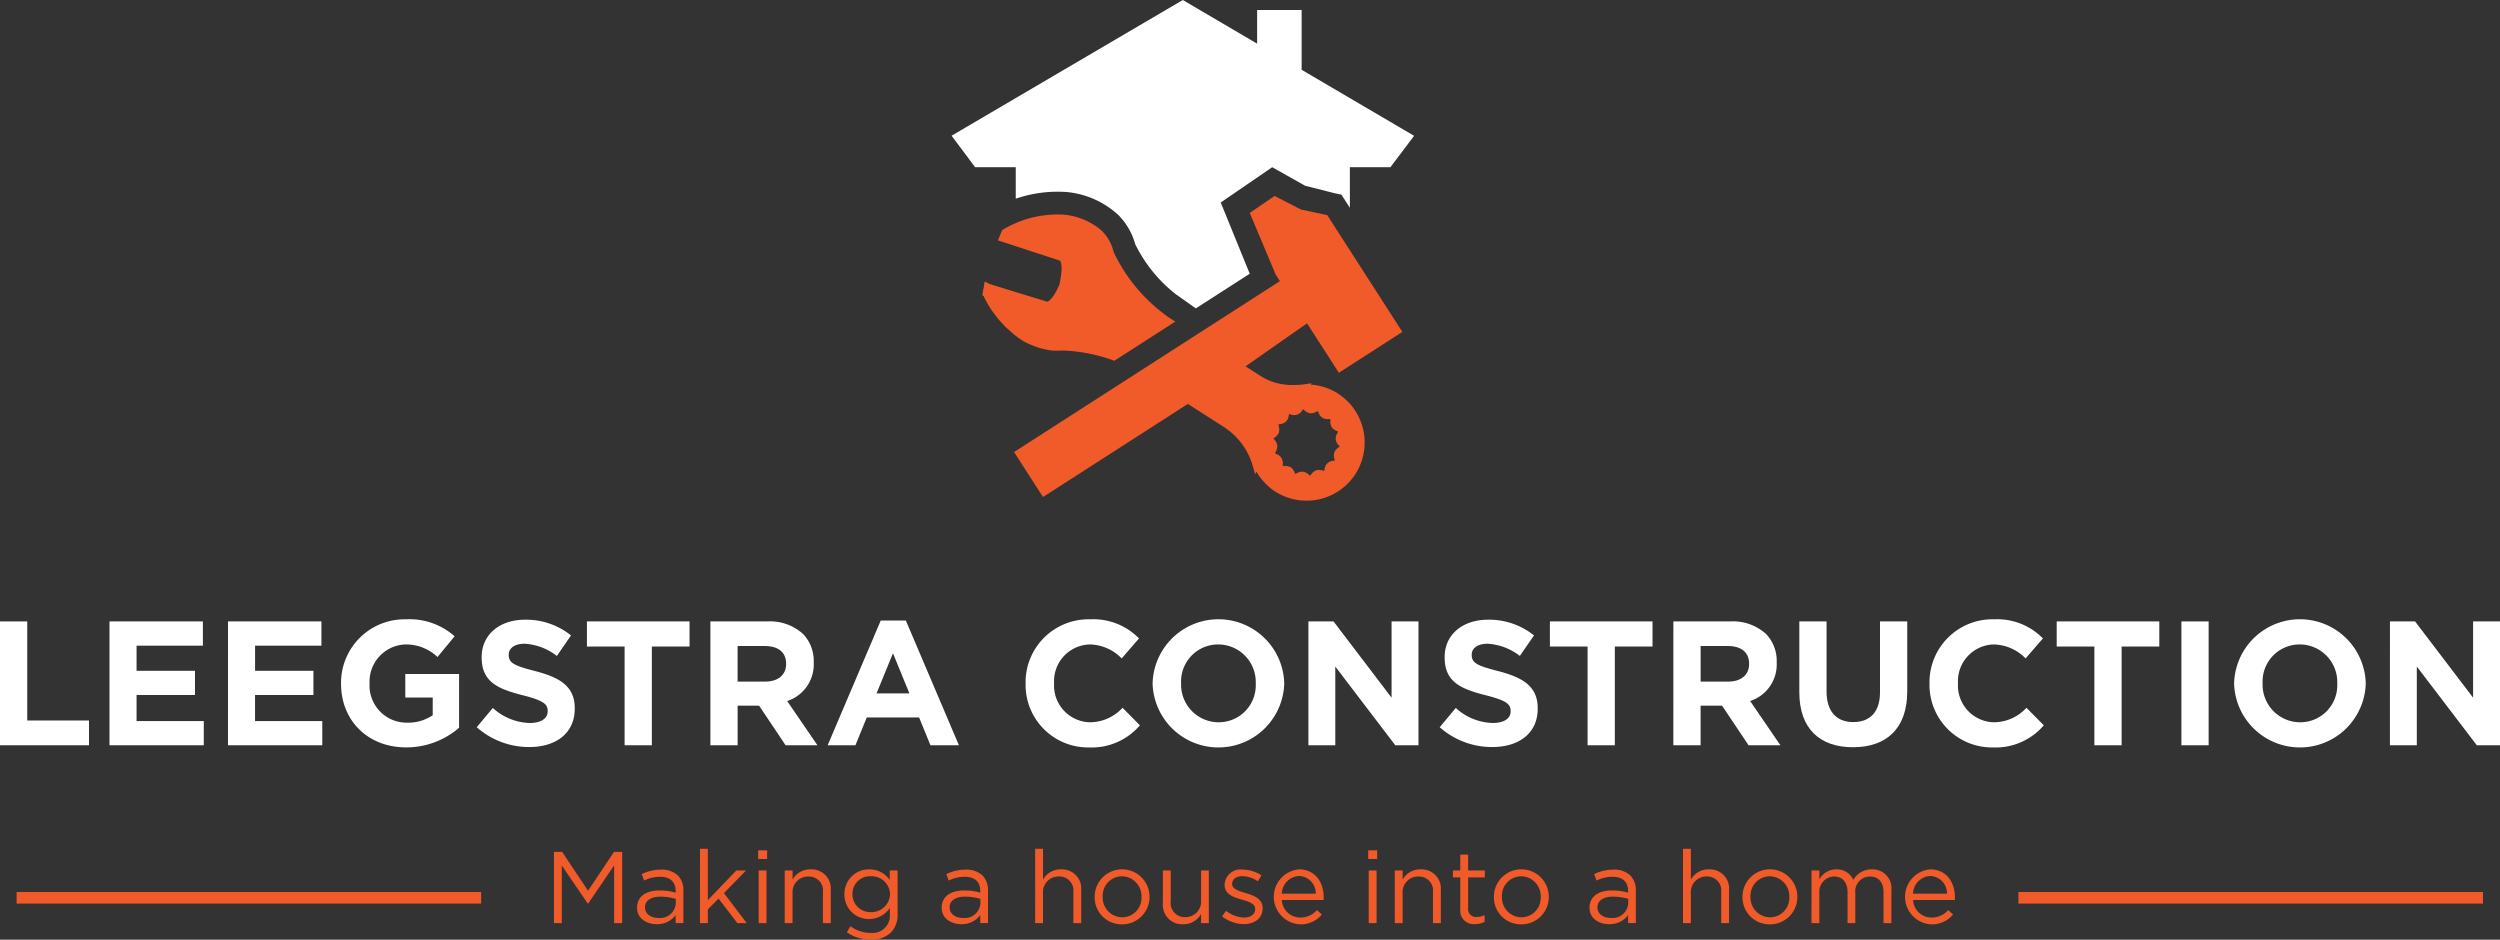 <?xml version="1.0" encoding="UTF-8"?> <svg xmlns="http://www.w3.org/2000/svg" width="350" height="131.549" viewBox="0 0 350 131.549"><rect x="0" y="0" width="350" height="131.549" fill="#333333" stroke="none"/><g id="Group_14" data-name="Group 14" transform="translate(-54.805 -304.784)"><g id="Group_8" data-name="Group 8" transform="translate(132.359 423.615)"><path id="Path_51" data-name="Path 51" d="M158.149,463.7h1.14l3.635,5.446,3.636-5.446H167.7v9.979h-1.126V465.6l-3.636,5.346h-.056l-3.635-5.331v8.069h-1.1Z" transform="translate(-158.149 -463.274)" fill="#f15a29"></path><path id="Path_52" data-name="Path 52" d="M173.653,472.372v-.028c0-1.582,1.282-2.409,3.15-2.409a7.72,7.72,0,0,1,2.252.314v-.227c0-1.312-.8-2-2.181-2a5.139,5.139,0,0,0-2.239.528l-.328-.9a6.053,6.053,0,0,1,2.681-.627,3.27,3.27,0,0,1,2.38.813,2.917,2.917,0,0,1,.77,2.167v4.5h-1.084v-1.1a3.23,3.23,0,0,1-2.651,1.255C175.021,474.668,173.653,473.884,173.653,472.372Zm5.417-.57v-.685a7.57,7.57,0,0,0-2.152-.314c-1.369,0-2.153.6-2.153,1.484v.028c0,.927.855,1.469,1.854,1.469A2.2,2.2,0,0,0,179.07,471.8Z" transform="translate(-162.018 -464.104)" fill="#f15a29"></path><path id="Path_53" data-name="Path 53" d="M185.394,463.132h1.1v7.186l3.977-4.148h1.369l-3.093,3.165,3.193,4.206h-1.312l-2.637-3.436-1.5,1.511v1.925h-1.1Z" transform="translate(-164.948 -463.132)" fill="#f15a29"></path><path id="Path_54" data-name="Path 54" d="M196.243,463.417H197.5v1.212h-1.255Zm.071,2.823h1.1v7.37h-1.1Z" transform="translate(-167.656 -463.203)" fill="#f15a29"></path><path id="Path_55" data-name="Path 55" d="M201.2,467.127h1.1v1.283a2.789,2.789,0,0,1,2.523-1.44,2.692,2.692,0,0,1,2.823,2.951V474.5h-1.1v-4.305a1.964,1.964,0,0,0-2.039-2.224,2.168,2.168,0,0,0-2.209,2.309v4.22h-1.1Z" transform="translate(-168.893 -464.09)" fill="#f15a29"></path><path id="Path_56" data-name="Path 56" d="M212.678,475.78l.5-.856a4.708,4.708,0,0,0,2.837.941,2.423,2.423,0,0,0,2.68-2.624v-.869a3.5,3.5,0,0,1-2.894,1.553,3.408,3.408,0,0,1-3.464-3.45v-.029a3.422,3.422,0,0,1,3.464-3.478,3.457,3.457,0,0,1,2.88,1.482v-1.325h1.1v6.087a3.551,3.551,0,0,1-.941,2.609,3.876,3.876,0,0,1-2.809.984A5.779,5.779,0,0,1,212.678,475.78Zm6.045-5.318v-.029a2.582,2.582,0,0,0-2.708-2.495,2.438,2.438,0,0,0-2.552,2.48v.029a2.494,2.494,0,0,0,2.552,2.509A2.6,2.6,0,0,0,218.723,470.463Z" transform="translate(-171.672 -464.09)" fill="#f15a29"></path><path id="Path_57" data-name="Path 57" d="M230.481,472.372v-.028c0-1.582,1.283-2.409,3.15-2.409a7.72,7.72,0,0,1,2.252.314v-.227c0-1.312-.8-2-2.181-2a5.139,5.139,0,0,0-2.239.528l-.328-.9a6.053,6.053,0,0,1,2.681-.627,3.27,3.27,0,0,1,2.38.813,2.917,2.917,0,0,1,.77,2.167v4.5h-1.084v-1.1a3.23,3.23,0,0,1-2.651,1.255C231.849,474.668,230.481,473.884,230.481,472.372Zm5.417-.57v-.685a7.566,7.566,0,0,0-2.152-.314c-1.369,0-2.153.6-2.153,1.484v.028c0,.927.856,1.469,1.854,1.469A2.2,2.2,0,0,0,235.9,471.8Z" transform="translate(-176.2 -464.104)" fill="#f15a29"></path><path id="Path_58" data-name="Path 58" d="M247.922,463.132h1.1v4.32a2.789,2.789,0,0,1,2.523-1.44,2.692,2.692,0,0,1,2.823,2.951v4.576h-1.1v-4.305a1.964,1.964,0,0,0-2.039-2.224,2.168,2.168,0,0,0-2.209,2.309v4.22h-1.1Z" transform="translate(-180.552 -463.132)" fill="#f15a29"></path><path id="Path_59" data-name="Path 59" d="M259.018,470.848v-.029a3.842,3.842,0,0,1,7.684-.029v.029a3.826,3.826,0,0,1-3.863,3.849A3.776,3.776,0,0,1,259.018,470.848Zm6.558,0v-.029a2.789,2.789,0,0,0-2.738-2.88,2.719,2.719,0,0,0-2.694,2.85v.029a2.764,2.764,0,0,0,2.723,2.865A2.719,2.719,0,0,0,265.576,470.848Z" transform="translate(-183.321 -464.09)" fill="#f15a29"></path><path id="Path_60" data-name="Path 60" d="M271.748,471.754v-4.575h1.1v4.305a1.965,1.965,0,0,0,2.039,2.224,2.177,2.177,0,0,0,2.21-2.31v-4.22h1.083v7.37h-1.083v-1.283a2.808,2.808,0,0,1-2.524,1.44A2.693,2.693,0,0,1,271.748,471.754Z" transform="translate(-186.498 -464.142)" fill="#f15a29"></path><path id="Path_61" data-name="Path 61" d="M282.787,473.565l.556-.784a4.307,4.307,0,0,0,2.552.941c.884,0,1.526-.455,1.526-1.169v-.029c0-.741-.87-1.026-1.839-1.3-1.155-.328-2.437-.727-2.437-2.082v-.029a2.23,2.23,0,0,1,2.509-2.109,5.04,5.04,0,0,1,2.652.813l-.5.826a4.169,4.169,0,0,0-2.182-.713c-.87,0-1.425.457-1.425,1.069v.029c0,.7.913.97,1.9,1.269,1.141.341,2.367.784,2.367,2.11v.029c0,1.4-1.155,2.209-2.624,2.209A5.065,5.065,0,0,1,282.787,473.565Z" transform="translate(-189.253 -464.099)" fill="#f15a29"></path><path id="Path_62" data-name="Path 62" d="M296.164,473.713a3.048,3.048,0,0,0,2.323-1.041l.685.614a3.807,3.807,0,0,1-3.037,1.382,3.858,3.858,0,0,1-.143-7.7c2.181,0,3.436,1.739,3.436,3.906,0,.1,0,.214-.013.384H293.57A2.575,2.575,0,0,0,296.164,473.713Zm2.153-3.336a2.421,2.421,0,0,0-2.353-2.481,2.544,2.544,0,0,0-2.395,2.481Z" transform="translate(-191.667 -464.09)" fill="#f15a29"></path><path id="Path_63" data-name="Path 63" d="M310.052,463.417h1.254v1.212h-1.254Zm.071,2.823h1.1v7.37h-1.1Z" transform="translate(-196.057 -463.203)" fill="#f15a29"></path><path id="Path_64" data-name="Path 64" d="M315.01,467.127h1.1v1.283a2.79,2.79,0,0,1,2.523-1.44,2.692,2.692,0,0,1,2.823,2.951V474.5h-1.1v-4.305a1.964,1.964,0,0,0-2.039-2.224,2.168,2.168,0,0,0-2.209,2.309v4.22h-1.1Z" transform="translate(-197.294 -464.09)" fill="#f15a29"></path><path id="Path_65" data-name="Path 65" d="M326.886,471.856v-4.447H325.86v-.97h1.026v-2.224h1.1v2.224h2.338v.97h-2.338v4.305a1.091,1.091,0,0,0,1.24,1.226,2.31,2.31,0,0,0,1.069-.257v.941a2.763,2.763,0,0,1-1.326.314A1.876,1.876,0,0,1,326.886,471.856Z" transform="translate(-200.002 -463.402)" fill="#f15a29"></path><path id="Path_66" data-name="Path 66" d="M333.5,470.848v-.029a3.842,3.842,0,0,1,7.685-.029v.029a3.827,3.827,0,0,1-3.864,3.849A3.776,3.776,0,0,1,333.5,470.848Zm6.558,0v-.029a2.789,2.789,0,0,0-2.738-2.88,2.719,2.719,0,0,0-2.694,2.85v.029a2.765,2.765,0,0,0,2.723,2.865A2.719,2.719,0,0,0,340.055,470.848Z" transform="translate(-201.908 -464.09)" fill="#f15a29"></path><path id="Path_67" data-name="Path 67" d="M351.338,472.372v-.028c0-1.582,1.282-2.409,3.15-2.409a7.72,7.72,0,0,1,2.252.314v-.227c0-1.312-.8-2-2.181-2a5.135,5.135,0,0,0-2.238.528l-.329-.9a6.052,6.052,0,0,1,2.681-.627,3.27,3.27,0,0,1,2.38.813,2.914,2.914,0,0,1,.771,2.167v4.5H356.74v-1.1a3.229,3.229,0,0,1-2.651,1.255C352.706,474.668,351.338,473.884,351.338,472.372Zm5.417-.57v-.685a7.576,7.576,0,0,0-2.153-.314c-1.368,0-2.152.6-2.152,1.484v.028c0,.927.855,1.469,1.853,1.469A2.2,2.2,0,0,0,356.755,471.8Z" transform="translate(-206.36 -464.104)" fill="#f15a29"></path><path id="Path_68" data-name="Path 68" d="M368.78,463.132h1.1v4.32a2.789,2.789,0,0,1,2.524-1.44,2.692,2.692,0,0,1,2.822,2.951v4.576h-1.1v-4.305a1.965,1.965,0,0,0-2.039-2.224,2.168,2.168,0,0,0-2.21,2.309v4.22h-1.1Z" transform="translate(-210.713 -463.132)" fill="#f15a29"></path><path id="Path_69" data-name="Path 69" d="M379.875,470.848v-.029a3.842,3.842,0,0,1,7.685-.029v.029a3.827,3.827,0,0,1-3.863,3.849A3.776,3.776,0,0,1,379.875,470.848Zm6.559,0v-.029a2.789,2.789,0,0,0-2.738-2.88A2.72,2.72,0,0,0,381,470.79v.029a2.765,2.765,0,0,0,2.723,2.865A2.72,2.72,0,0,0,386.434,470.848Z" transform="translate(-213.482 -464.09)" fill="#f15a29"></path><path id="Path_70" data-name="Path 70" d="M392.757,467.127h1.1v1.24a2.693,2.693,0,0,1,2.381-1.4,2.5,2.5,0,0,1,2.366,1.469,2.938,2.938,0,0,1,2.594-1.469,2.649,2.649,0,0,1,2.738,2.965V474.5h-1.1v-4.305c0-1.426-.713-2.224-1.911-2.224a2.064,2.064,0,0,0-2.039,2.281V474.5H397.8v-4.333c0-1.383-.727-2.2-1.9-2.2a2.136,2.136,0,0,0-2.052,2.323V474.5h-1.1Z" transform="translate(-216.697 -464.09)" fill="#f15a29"></path><path id="Path_71" data-name="Path 71" d="M413.924,473.713a3.051,3.051,0,0,0,2.324-1.041l.684.614a3.806,3.806,0,0,1-3.037,1.382,3.858,3.858,0,0,1-.142-7.7c2.181,0,3.435,1.739,3.435,3.906,0,.1,0,.214-.014.384H411.33A2.575,2.575,0,0,0,413.924,473.713Zm2.153-3.336a2.421,2.421,0,0,0-2.352-2.481,2.544,2.544,0,0,0-2.4,2.481Z" transform="translate(-221.054 -464.09)" fill="#f15a29"></path></g><g id="Group_9" data-name="Group 9" transform="translate(54.805 391.487)"><path id="Path_72" data-name="Path 72" d="M54.8,420.715H58.62v13.87h8.644v3.468H54.8Z" transform="translate(-54.805 -420.418)" fill="#fff"></path><path id="Path_73" data-name="Path 73" d="M75.232,420.715H88.309v3.393H79.022v3.518H87.2v3.393H79.022v3.641h9.411v3.393h-13.2Z" transform="translate(-59.903 -420.418)" fill="#fff"></path><path id="Path_74" data-name="Path 74" d="M97.342,420.715h13.077v3.393h-9.288v3.518H109.3v3.393h-8.173v3.641h9.411v3.393h-13.2Z" transform="translate(-65.42 -420.418)" fill="#fff"></path><path id="Path_75" data-name="Path 75" d="M118.428,429.335v-.049a8.9,8.9,0,0,1,9.09-8.966,9.522,9.522,0,0,1,6.812,2.377l-2.4,2.9a6.381,6.381,0,0,0-4.533-1.758,5.208,5.208,0,0,0-4.978,5.4v.05a5.2,5.2,0,0,0,5.252,5.5,6.086,6.086,0,0,0,3.591-1.04v-2.477h-3.839v-3.294h7.53V435.5a11.255,11.255,0,0,1-7.406,2.75C122.144,438.252,118.428,434.462,118.428,429.335Z" transform="translate(-70.682 -420.319)" fill="#fff"></path><path id="Path_76" data-name="Path 76" d="M143.74,435.444l2.254-2.7a7.957,7.957,0,0,0,5.177,2.106c1.56,0,2.5-.619,2.5-1.635v-.049c0-.966-.594-1.461-3.492-2.2-3.493-.891-5.746-1.857-5.746-5.3v-.05c0-3.146,2.527-5.226,6.068-5.226a10.037,10.037,0,0,1,6.44,2.2l-1.981,2.873a8.13,8.13,0,0,0-4.508-1.709c-1.461,0-2.229.669-2.229,1.511v.05c0,1.139.743,1.511,3.74,2.278,3.517.917,5.5,2.179,5.5,5.2v.049c0,3.443-2.625,5.375-6.365,5.375A11.033,11.033,0,0,1,143.74,435.444Z" transform="translate(-76.999 -420.335)" fill="#fff"></path><path id="Path_77" data-name="Path 77" d="M169.575,424.232H164.3v-3.517h14.366v3.517h-5.276v13.821h-3.814Z" transform="translate(-82.13 -420.418)" fill="#fff"></path><path id="Path_78" data-name="Path 78" d="M187.333,420.715h7.925a6.906,6.906,0,0,1,5.053,1.759,5.442,5.442,0,0,1,1.487,3.962v.049a5.385,5.385,0,0,1-3.715,5.375l4.236,6.192h-4.458l-3.715-5.547h-3v5.547h-3.814Zm7.678,8.421c1.857,0,2.923-.991,2.923-2.452v-.05c0-1.635-1.139-2.476-3-2.476h-3.79v4.978Z" transform="translate(-87.878 -420.418)" fill="#fff"></path><path id="Path_79" data-name="Path 79" d="M216.641,420.55h3.517l7.43,17.461H223.6l-1.585-3.888h-7.331l-1.586,3.888h-3.888Zm4.013,10.2-2.3-5.622-2.3,5.622Z" transform="translate(-93.338 -420.377)" fill="#fff"></path><path id="Path_80" data-name="Path 80" d="M246.138,429.335v-.049a8.812,8.812,0,0,1,9.041-8.966,8.943,8.943,0,0,1,6.836,2.675l-2.428,2.8a6.4,6.4,0,0,0-4.433-1.956,5.137,5.137,0,0,0-5.029,5.4v.05a5.149,5.149,0,0,0,5.029,5.448,6.254,6.254,0,0,0,4.557-2.031l2.428,2.452a8.864,8.864,0,0,1-7.108,3.1A8.752,8.752,0,0,1,246.138,429.335Z" transform="translate(-102.553 -420.319)" fill="#fff"></path><path id="Path_81" data-name="Path 81" d="M269.831,429.335v-.049a9.218,9.218,0,0,1,18.428-.05v.05a9.218,9.218,0,0,1-18.428.049Zm14.44,0v-.049a5.267,5.267,0,0,0-5.251-5.449,5.185,5.185,0,0,0-5.2,5.4v.05a5.267,5.267,0,0,0,5.25,5.448A5.185,5.185,0,0,0,284.271,429.335Z" transform="translate(-108.466 -420.319)" fill="#fff"></path><path id="Path_82" data-name="Path 82" d="M298.9,420.715h3.517l8.124,10.675V420.715h3.766v17.338h-3.245l-8.4-11.022v11.022H298.9Z" transform="translate(-115.721 -420.418)" fill="#fff"></path><path id="Path_83" data-name="Path 83" d="M323.39,435.444l2.254-2.7a7.955,7.955,0,0,0,5.177,2.106c1.56,0,2.5-.619,2.5-1.635v-.049c0-.966-.594-1.461-3.492-2.2-3.492-.891-5.746-1.857-5.746-5.3v-.05c0-3.146,2.526-5.226,6.068-5.226a10.035,10.035,0,0,1,6.44,2.2l-1.981,2.873a8.132,8.132,0,0,0-4.508-1.709c-1.461,0-2.229.669-2.229,1.511v.05c0,1.139.743,1.511,3.739,2.278,3.517.917,5.5,2.179,5.5,5.2v.049c0,3.443-2.625,5.375-6.365,5.375A11.033,11.033,0,0,1,323.39,435.444Z" transform="translate(-121.832 -420.335)" fill="#fff"></path><path id="Path_84" data-name="Path 84" d="M349.224,424.232h-5.276v-3.517h14.366v3.517h-5.275v13.821h-3.815Z" transform="translate(-126.962 -420.418)" fill="#fff"></path><path id="Path_85" data-name="Path 85" d="M366.983,420.715h7.926a6.906,6.906,0,0,1,5.053,1.759,5.439,5.439,0,0,1,1.486,3.962v.049a5.384,5.384,0,0,1-3.715,5.375l4.235,6.192h-4.458l-3.715-5.547h-3v5.547h-3.815Zm7.678,8.421c1.858,0,2.923-.991,2.923-2.452v-.05c0-1.635-1.14-2.476-3-2.476H370.8v4.978Z" transform="translate(-132.711 -420.418)" fill="#fff"></path><path id="Path_86" data-name="Path 86" d="M390.479,430.622v-9.907h3.814v9.808c0,2.824,1.412,4.285,3.74,4.285s3.741-1.412,3.741-4.161v-9.932h3.814V430.5c0,5.251-2.948,7.827-7.6,7.827S390.479,435.725,390.479,430.622Z" transform="translate(-138.574 -420.418)" fill="#fff"></path><path id="Path_87" data-name="Path 87" d="M414.766,429.335v-.049a8.812,8.812,0,0,1,9.041-8.966,8.943,8.943,0,0,1,6.836,2.675l-2.427,2.8a6.4,6.4,0,0,0-4.434-1.956,5.137,5.137,0,0,0-5.028,5.4v.05a5.149,5.149,0,0,0,5.028,5.448,6.257,6.257,0,0,0,4.557-2.031l2.427,2.452a8.862,8.862,0,0,1-7.108,3.1A8.752,8.752,0,0,1,414.766,429.335Z" transform="translate(-144.635 -420.319)" fill="#fff"></path><path id="Path_88" data-name="Path 88" d="M443.769,424.232h-5.276v-3.517h14.366v3.517h-5.275v13.821h-3.815Z" transform="translate(-150.556 -420.418)" fill="#fff"></path><path id="Path_89" data-name="Path 89" d="M461.759,420.715h3.814v17.338h-3.814Z" transform="translate(-156.363 -420.418)" fill="#fff"></path><path id="Path_90" data-name="Path 90" d="M471.592,429.335v-.049a9.218,9.218,0,0,1,18.428-.05v.05a9.218,9.218,0,0,1-18.428.049Zm14.44,0v-.049a5.267,5.267,0,0,0-5.251-5.449,5.185,5.185,0,0,0-5.2,5.4v.05a5.267,5.267,0,0,0,5.251,5.448A5.185,5.185,0,0,0,486.032,429.335Z" transform="translate(-158.816 -420.319)" fill="#fff"></path><path id="Path_91" data-name="Path 91" d="M500.665,420.715h3.517l8.124,10.675V420.715h3.766v17.338h-3.246l-8.4-11.022v11.022h-3.765Z" transform="translate(-166.072 -420.418)" fill="#fff"></path></g><rect id="Rectangle_4" data-name="Rectangle 4" width="65.038" height="1.621" transform="translate(57.128 429.665)" fill="#f15a29"></rect><rect id="Rectangle_5" data-name="Rectangle 5" width="65.038" height="1.621" transform="translate(337.384 429.665)" fill="#f15a29"></rect><g id="Group_12" data-name="Group 12" transform="translate(188.025 304.784)"><path id="Path_92" data-name="Path 92" d="M235.622,328.19h5.69V332.6a18.109,18.109,0,0,1,6.927-.946l.251.017a12.419,12.419,0,0,1,7.008,3.051l.257.236c.122.143.251.281.365.416.081.1.162.19.236.281a5.44,5.44,0,0,1,.332.447c.089.125.176.247.257.386a5.662,5.662,0,0,1,.3.51c.02.041.047.081.074.132l.027.064c.088.173.155.318.23.474l.176.429c.047.115.074.2.095.264l.013.031c.074.206.128.406.182.588a20.187,20.187,0,0,0,5.656,6.976l2.821,2.005,7.551-4.854-4.06-9.972,7.206-4.942,4.614,2.6,4.128,1.042.947.2,1.183,1.843V328.19h5.677l1.359-1.793,1.956-2.6-15.744-9.241v-8.372h-6.231v4.714L264.7,304.784l-32.373,19,1.955,2.611Z" transform="translate(-232.327 -304.784)" fill="#fff"></path><g id="Group_10" data-name="Group 10" transform="translate(8.748 27.428)"><path id="Path_93" data-name="Path 93" d="M243.984,380.855l4.052,6.3,27.116-17.428,11.211-7.844-3.762-5.852Z" transform="translate(-243.984 -345.001)" fill="#f15a29"></path><path id="Path_94" data-name="Path 94" d="M287.952,343.717l3.64,8.647,8.836,13.727,8.89-5.72L298.8,344.019l-3.674-.781-3.7-1.9Z" transform="translate(-254.956 -341.333)" fill="#f15a29"></path></g><g id="Group_11" data-name="Group 11" transform="translate(4.303 30.029)"><path id="Path_95" data-name="Path 95" d="M240.645,359.818c.075.081.156.17.251.281.081.089.162.17.236.264l.176.173c.224.22.481.436.724.639l.074.075a4.1,4.1,0,0,0,.379.335,12.884,12.884,0,0,0,1.461,1.025c.257.131.514.257.764.368l.122.051.108.044c.21.088.427.176.643.243a.693.693,0,0,0,.135.054.715.715,0,0,1,.116.044l.345.1a1.172,1.172,0,0,1,.182.057l.062.01c.244.058.487.108.717.156a.857.857,0,0,0,.163.033l.108.017c.068.007.135.02.2.02l.23.05.04-.013h.041a.353.353,0,0,0,.1.017l.149.007h.588a1.885,1.885,0,0,0,.284-.023l.089.007.061-.007a.135.135,0,0,0,.054-.007,23.168,23.168,0,0,1,7.3,1.441l8.534-5.487-.873-.557a23.372,23.372,0,0,1-7.774-9.212.482.482,0,0,0-.02-.1.292.292,0,0,1-.013-.074c-.035-.125-.082-.267-.122-.4l-.034-.095c-.013-.044-.027-.075-.047-.133l-.122-.28a2.488,2.488,0,0,0-.143-.288l-.027-.068c-.027-.058-.061-.1-.068-.125a2.675,2.675,0,0,0-.176-.295,1.094,1.094,0,0,0-.128-.192,3.393,3.393,0,0,0-.257-.349c-.034-.044-.075-.095-.109-.138-.115-.125-.216-.251-.338-.376l-.074-.067a9.4,9.4,0,0,0-5.278-2.219,14.865,14.865,0,0,0-8.484,2.07l-.149.084-.6,1.445,8.647,2.825a.04.04,0,0,0,.02.011l.062.071a.5.5,0,0,1,.074.155l.027.081c.021.092.041.187.055.268l-.007.074.007.074a1.813,1.813,0,0,1,.034.4l-.007.1c-.007.156-.02.325-.041.488l-.014.131a3.09,3.09,0,0,1-.048.437l-.02.131a.089.089,0,0,0-.007.044l-.054.287.007.008c-.014.074-.035.135-.048.206l-.04.21a1.884,1.884,0,0,1-.041.213l-.04.1c-.027.044-.04.081-.061.118l-.027.062a1.531,1.531,0,0,0-.068.146l-.047.088c-.048.1-.1.21-.136.273a.567.567,0,0,0-.047.1l-.068.119c-.047.075-.081.135-.122.2l-.2.325c-.048.054-.075.1-.122.162l-.034.044c-.02.023-.041.054-.068.084l-.014.027c-.013.014-.021.031-.04.051l-.047.044c-.081.084-.156.162-.237.236-.027.024-.061.051-.095.082l-.007.006a.534.534,0,0,1-.224.1l-3.166-.961c-2-.619-4.3-1.326-4.8-1.481a1.392,1.392,0,0,0-.149-.055l-.6-.324-.035.142-.047-.014-.062.538-.169.855-.061.406.189.112c.04.095.1.219.169.352l.041.081a.416.416,0,0,0,.054.091l.406.758c.081.119.169.257.257.4l.156.23c.067.1.128.2.2.3.142.194.3.393.46.612l.108.126c.068.095.136.185.217.28C240.415,359.574,240.537,359.693,240.645,359.818Z" transform="translate(-238.061 -344.799)" fill="#f15a29"></path><path id="Path_96" data-name="Path 96" d="M296.436,376.308a8.034,8.034,0,0,0-3.795-1.237l.116-.194-1.211.176a10.351,10.351,0,0,1-1.232.068,8.39,8.39,0,0,1-4.4-1.072l-5.32-3.39-.62.433L272.5,375.9l8.2,5.243.081.065a2.738,2.738,0,0,0,.365.275,9.554,9.554,0,0,1,3.288,4.695l.425,1.451.176-.363c.047.068.088.135.129.193a4.394,4.394,0,0,0,.392.592,8.022,8.022,0,0,0,.575.676c.041.044.089.1.129.143.074.082.155.17.23.236a7.555,7.555,0,0,0,1.17.934,8.153,8.153,0,0,0,11.251-2.479,8.163,8.163,0,0,0-2.483-11.251Zm.1,7.557a1.574,1.574,0,0,0-.609.707,1.7,1.7,0,0,0,.02.887,1.906,1.906,0,0,1,.048.23c-.075.02-.163.037-.23.051a1.3,1.3,0,0,0-1.2,1.2,1.831,1.831,0,0,1-.047.207,1.077,1.077,0,0,1-.189-.051,1.853,1.853,0,0,0-.94-.027,1.674,1.674,0,0,0-.7.575,1.7,1.7,0,0,1-.142.176,1.289,1.289,0,0,1-.176-.139,1.6,1.6,0,0,0-.791-.417,1.15,1.15,0,0,0-.136-.013,1.789,1.789,0,0,0-.771.23,2.019,2.019,0,0,1-.2.089c-.027-.062-.068-.133-.088-.187a1.579,1.579,0,0,0-.555-.744,1.664,1.664,0,0,0-.907-.179,1.678,1.678,0,0,1-.189-.014c-.007-.064-.007-.148-.007-.212a1.512,1.512,0,0,0-.189-.9,1.466,1.466,0,0,0-.717-.549,2.118,2.118,0,0,0-.189-.1c.027-.062.068-.143.095-.2a1.526,1.526,0,0,0,.23-.873,1.487,1.487,0,0,0-.42-.838c-.033-.051-.081-.106-.115-.163.047-.044.115-.095.163-.132a1.658,1.658,0,0,0,.6-.717,1.641,1.641,0,0,0-.027-.87c-.014-.075-.041-.166-.047-.237.074-.023.169-.043.236-.061a1.265,1.265,0,0,0,1.2-1.187c.02-.064.034-.146.054-.213a1.633,1.633,0,0,1,.216.051,1.286,1.286,0,0,0,1.611-.552,1.464,1.464,0,0,1,.135-.166,1.854,1.854,0,0,1,.176.135,1.559,1.559,0,0,0,.8.414l.128.013a1.719,1.719,0,0,0,.758-.227c.061-.023.142-.061.2-.092.027.062.06.129.094.194a1.285,1.285,0,0,0,1.455.924c.061,0,.142,0,.21.006v.213a1.6,1.6,0,0,0,.169.9,1.625,1.625,0,0,0,.717.549c.054.03.143.074.2.111-.027.058-.068.139-.1.2a1.268,1.268,0,0,0,.183,1.685c.041.057.1.125.135.182C296.653,383.774,296.585,383.829,296.538,383.865Z" transform="translate(-246.656 -351.253)" fill="#f15a29"></path></g></g></g></svg> 